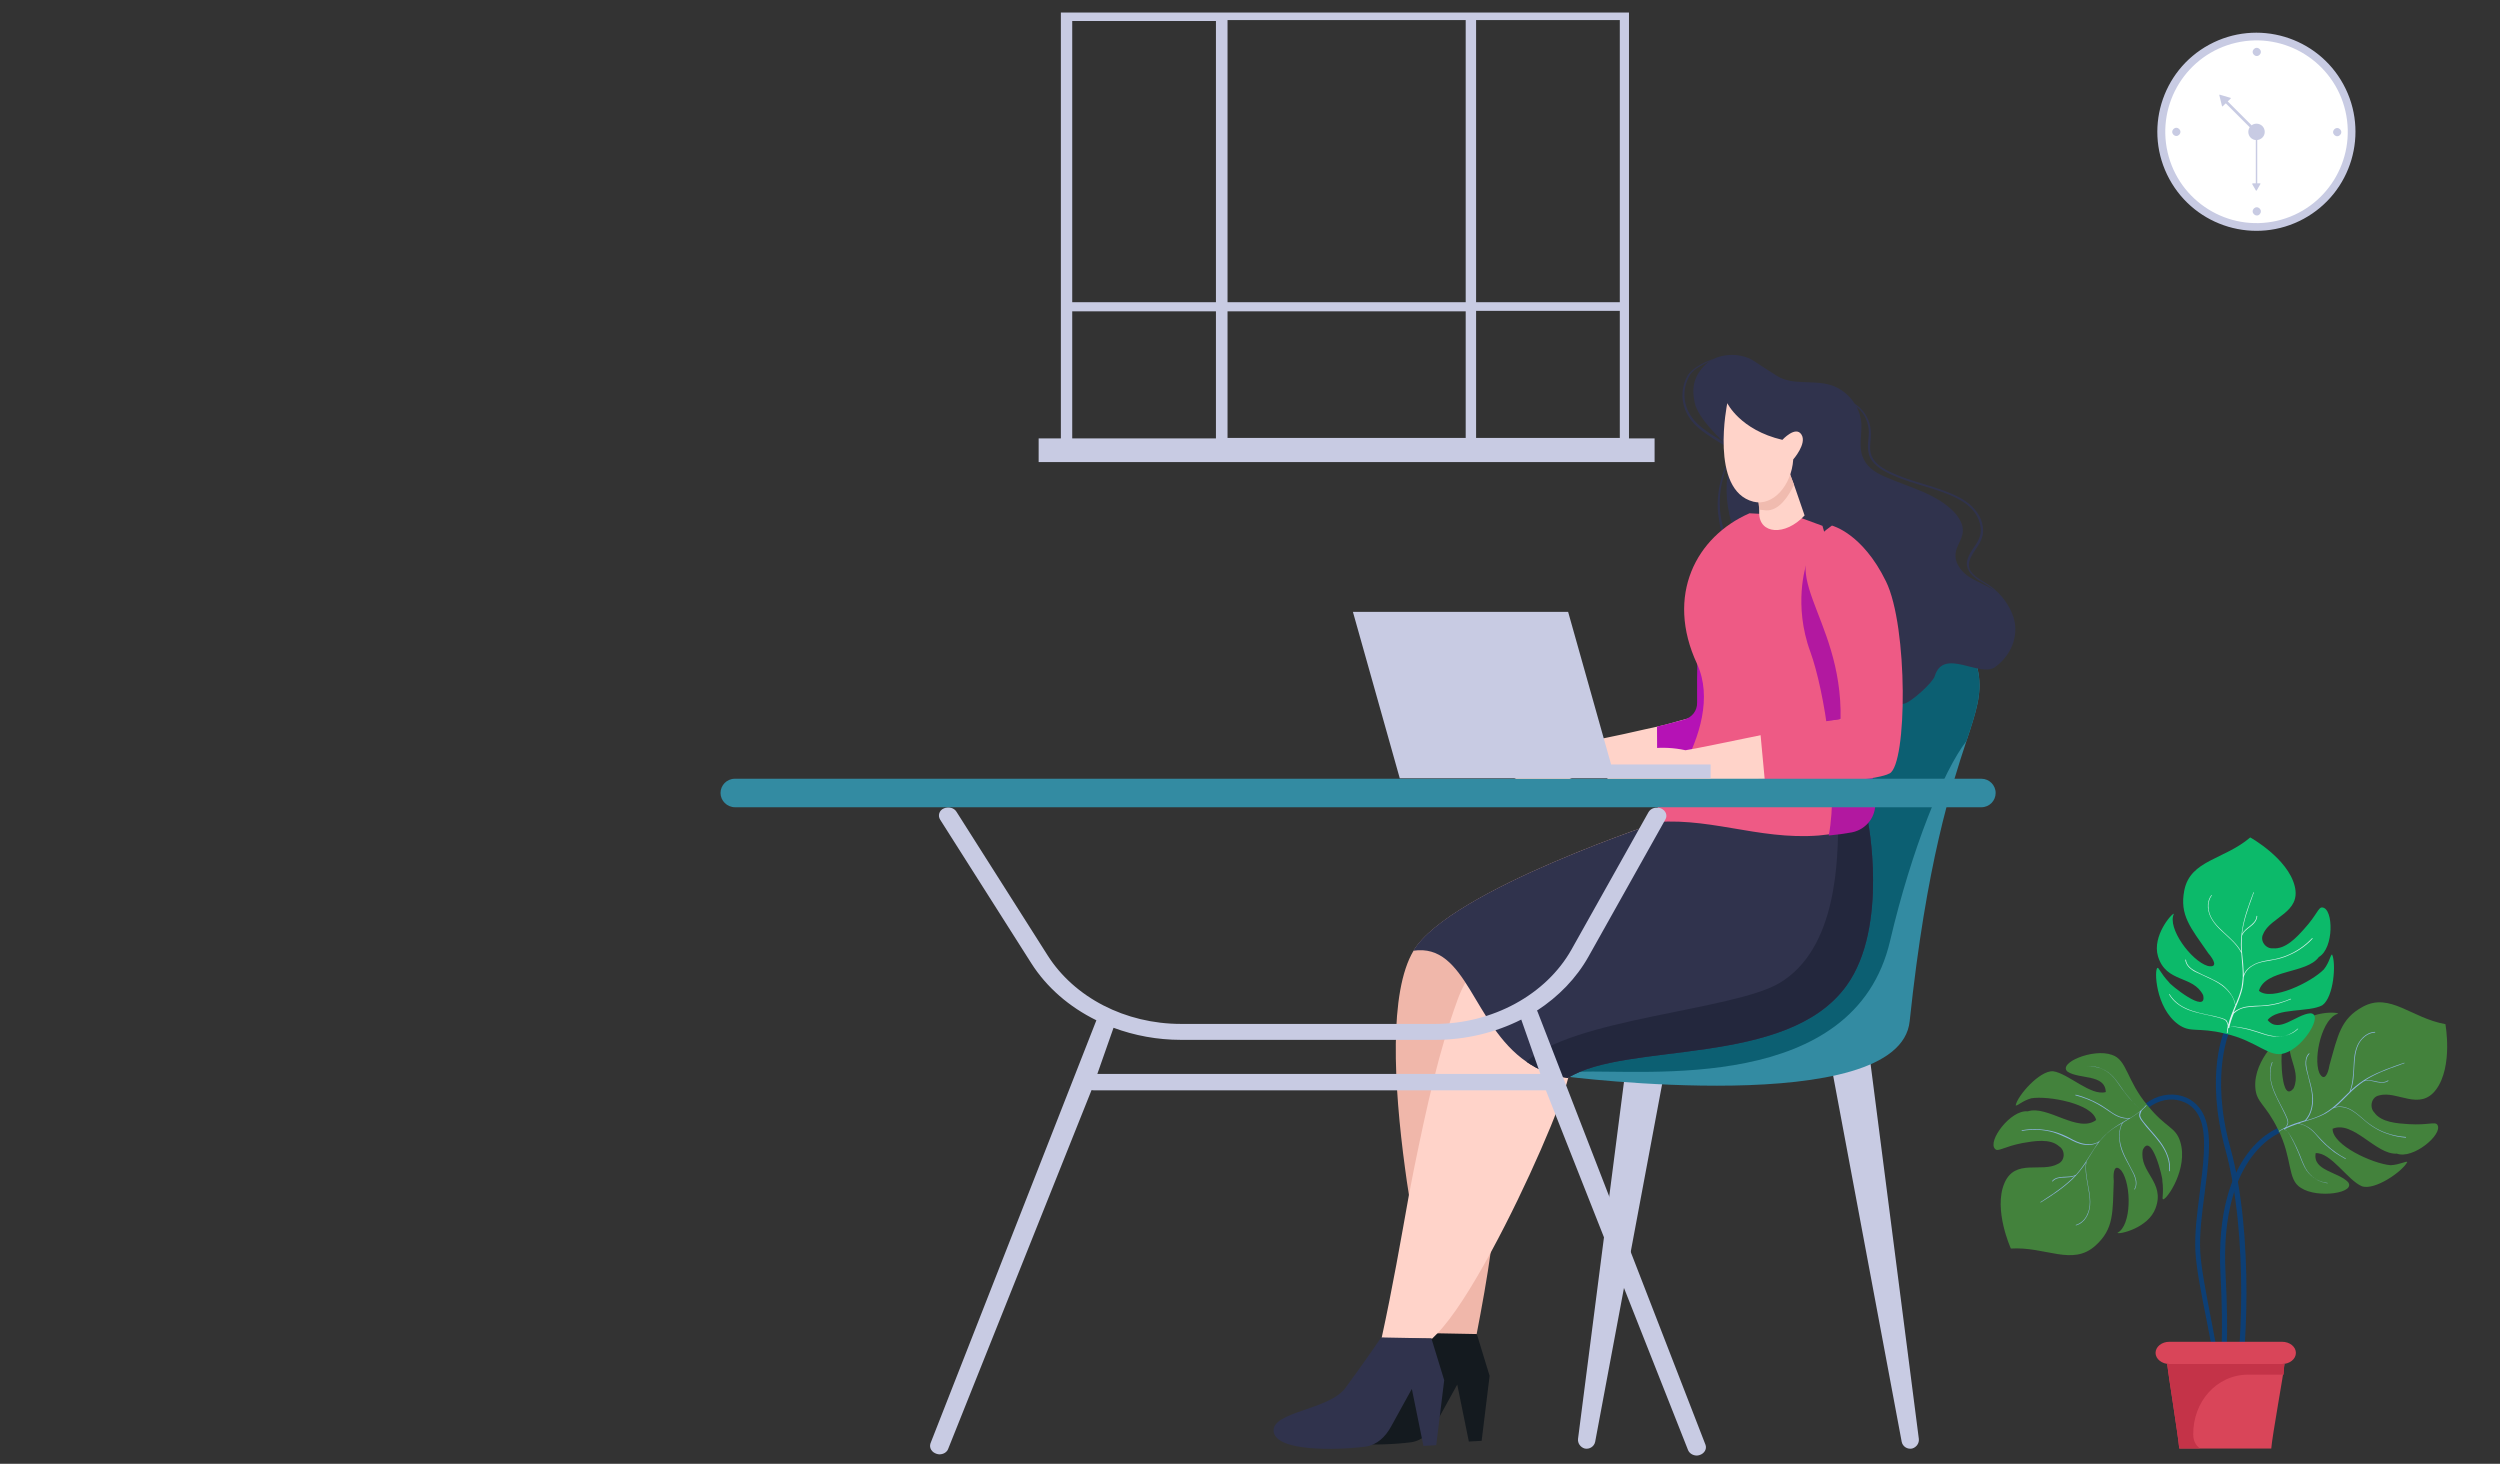 <?xml version="1.0" encoding="utf-8"?>
<!-- Generator: Adobe Illustrator 28.0.0, SVG Export Plug-In . SVG Version: 6.00 Build 0)  -->
<svg version="1.1" id="Layer_1" xmlns="http://www.w3.org/2000/svg" xmlns:xlink="http://www.w3.org/1999/xlink" x="0px" y="0px"
	 viewBox="0 0 1035 606" style="enable-background:new 0 0 1035 606;" xml:space="preserve">
<rect x="0" y="0" width="1035" height="606" fill="#333333" stroke="none"/>
<style type="text/css">
	.st0{fill:#C8CBE3;}
	.st1{fill:#338BA2;}
	.st2{fill:#0C5F72;}
	.st3{fill:#F0B7AA;}
	.st4{fill:#141A1F;}
	.st5{fill:#FFD3C9;}
	.st6{fill:#30334D;}
	.st7{fill:#23273D;}
	.st8{fill:#B512B5;}
	.st9{fill:#EE5A85;}
	.st10{fill:#B218A0;}
	.st11{fill:#F0BBAF;}
	.st12{fill:#0D3F75;}
	.st13{fill:#43823C;}
	.st14{fill:#8DB5E0;}
	.st15{fill:#0CBA6A;}
	.st16{fill:#DAF2EE;}
	.st17{fill:#D94559;}
	.st18{fill:#C43348;}
	.st19{fill:#FFFFFF;}
</style>
<path class="st0" d="M430,181.5v9.8h255v-9.8h-10.6V5.2l-235.2,0v176.3H430z M611.1,128.7h59.5v52.6h-59.5V128.7z M611.1,8.3h59.5
	v116.8h-59.5V8.3z M508.2,128.9h98.6v52.4h-98.6V128.9z M508.2,8.3h98.6v116.8h-98.6V8.3z M443.9,128.9h59.5v52.6h-59.5V128.9z
	 M443.9,8.7h59.5v116.4h-59.5V8.7z"/>
<path class="st0" d="M794.4,595.7l-21.9-170.1l-16.5,4.1l31.3,167.2c0.4,2,2.4,3.2,4.3,2.8C793.4,599.2,794.6,597.5,794.4,595.7z"/>
<path class="st0" d="M653.3,595.7l21.9-170.1l16.5,4.1l-31.3,167.2c-0.4,2-2.4,3.2-4.3,2.8C654.3,599.2,653.1,597.5,653.3,595.7z"/>
<path class="st1" d="M774.1,262.4c20.1-10,41.4-5.1,45,16.4c1.4,8.5-0.9,15.7-5,28c-6.2,18.9-16.5,49.9-23.5,116
	c-4.2,40.6-143.1,22.8-143.1,22.8S755.3,271.9,774.1,262.4z"/>
<path class="st2" d="M774.1,262.4c20.1-10,41.4-5.1,45,16.4c1.4,8.5-0.9,15.7-5,28c-9.5,12.2-22.7,44.7-31.6,82.7
	c-14.8,63.5-101.3,53.2-129,54.2C663.7,425.7,755.3,271.9,774.1,262.4z"/>
<path class="st3" d="M585.2,393.6c15.2-25.3,104.7-54.4,104.7-54.4h62.8l-32.9,18.7l-95.1,54.5l-8,4.6c1.4,16.4,3.1,32.7,3.8,50.5
	c0.6,15.3-0.7,31.9-3.3,50.5c-1.5,10.9-3.6,22.6-6,35h-16.4c0,0,0-0.3-0.2-0.8c-1.1-4.7-6.8-28.9-11.3-57.5
	c-0.6-3.6-1.1-7.2-1.6-10.9C577,449.1,575,410.7,585.2,393.6z"/>
<path class="st4" d="M590.6,551.9c0,0-8.1,11.9-14.8,20.9c-6.9,9.3-30.7,9.7-29.7,18.1c1,8.2,25.6,7.8,38.1,6.2
	c4.7-0.7,8.2-4.1,10.5-8.3l8.6-15.6l4.8,23.6l5.3-0.3l3.3-26.9l-5.3-17.3L590.6,551.9z"/>
<path class="st5" d="M583.3,494.7c0.8-3.8,1.4-7.6,2.2-11.3c5.2-25.5,10.3-48.6,17.9-69.4c1.6-4.5,3.9-8.7,6.8-12.8
	c19.8-27.9,67.2-46.3,111.7-60.7c1.7-0.5,3.6-0.9,5.5-1.3c13.4-2.2,31.5,0.4,45.8,0c0,0,1.9,45.2-14.9,70.3
	c-21,31.3-93.6,16.7-109.1,36.9c-2.6,10.6-16.9,44.3-31.8,71.7c-7.9,14.6-16,27.5-22.6,34.2c-0.7,0.7-1.4,1.4-1.9,1.9l-20.9-0.3
	C576.5,533.3,580,513.1,583.3,494.7z"/>
<path class="st6" d="M571.8,553.7c0,0-8.1,11.9-14.8,20.9c-6.9,9.3-30.7,9.7-29.7,18.1c1,8.2,25.6,7.8,38.1,6.2
	c4.7-0.7,8.2-4.1,10.5-8.3l8.6-15.6l4.8,23.6l5.3-0.3l3.3-26.9l-5.3-17.3L571.8,553.7z"/>
<path class="st6" d="M689.9,339.2c0,0,46.6,0.3,71.1,0.2c5.3,0,9.7-0.1,12.2-0.2c0,0,8.9,44.3-8.7,68.8
	c-24.6,34.2-91.2,23-115.4,38.3c-6.9-1-12.5-3.5-17.1-6.7c-22.3-15.3-24.7-49.3-46.9-46C600.3,368.3,689.9,339.2,689.9,339.2z"/>
<path class="st7" d="M736.5,407.1c24.4-14.3,24.4-52.1,24.5-67.7c5.3,0,9.7-0.1,12.2-0.2c0,0,8.9,44.3-8.7,68.8
	c-24.6,34.2-91.2,23-115.4,38.3c-6.9-1-12.5-3.5-17.1-6.7C650,421.8,717.4,418.3,736.5,407.1z"/>
<path class="st6" d="M711.1,209.1c0,2.3,0.3,4.6,0.7,6.9s1,4.6,1.9,6.6c0.3,0.5,1.1,0.1,0.9-0.4c-0.8-2.4-1.6-4.7-2-7.2
	c-1.6-8.8,0-18.3,4.5-26.1c0.1-0.2-0.2-0.3-0.3-0.2c-1.4,2.2-2.5,4.5-3.4,7C711.9,200,711.1,204.7,711.1,209.1z"/>
<path class="st6" d="M696.8,166.6c0.7,3.8,2.7,7,5.4,9.7c2.9,2.7,6.3,4.8,9.7,6.9c3.6,2.2,7.5,4.4,11.4,5.8c0.3,0.2,0.6-0.5,0.3-0.7
	c-1.9-1.1-4.1-2-6.1-3.1c-2-1.1-4-2.2-5.9-3.4c-3.1-1.9-6.4-4-9.1-6.6c-2.6-2.6-4.5-5.9-5-9.7c-0.5-3.6,0.3-7.1,2.1-10.2
	c1.7-2.9,6.4-4.8,9.3-6.3c0.1-0.1,0-0.2-0.1-0.2c-3.6,1.3-8.6,3.8-10.3,7S696.1,162.9,696.8,166.6z"/>
<path class="st5" d="M705.5,296c-4.9,0.6-13.3,3.5-18,4.5c-9.8,2.1-19.9,4.7-32.6,6.8c0,0-12.9-8.6-16.4-4.2
	c-2.3,2.8,3.7,5.2,2.8,7.7c-1.2,3.3-26.1,1.2-18,8.6c6.3,5.8,18.6,9.7,32.4-0.4c11.8,3,27.2,3.8,40,2.8c11.9-1,21.6-3.6,24.2-7.7
	c4.5-7,8-25.5,8-25.5l-17.7-34.1L705.5,296z"/>
<path class="st8" d="M702.6,290.9c0.1,3.3-2.1,6.1-5.3,7c-3.8,1-8.1,2.2-11.3,2.9l0.1,22.4c11.9-0.9,27.3-1.7,34.5-6.9
	c6.8-4.9,22.5-46,22.5-46L712,224C703.4,232.7,702.4,265.2,702.6,290.9z"/>
<path class="st6" d="M701.6,166.7c1.4,6.6,10.7,15.2,15.6,19.8c-5.2,18.7-2.5,34.9,13.8,54.1c5.9,16.8,31.3,56.5,57.4,50.7
	c2.8-0.6,11.8-8.7,12.6-11.4c3.6-12,18.8,0.9,25.1-3.8c8-6,9.4-14.7,7.5-20.5c-0.3-0.9-0.7-1.9-1.1-2.8c-1.8-3.7-4.4-7-7.7-9.6
	c-1.5-1.2-3.2-2.1-4.8-3.1c-1.5-1-3.1-2.1-4.1-3.6c-2.2-3.6,0.8-7.1,2.7-10.1c1.1-1.6,2-3.4,2.3-5.3c0.3-2-0.1-4.2-0.8-6.1
	c-1.7-4.1-5.1-7-8.8-9c-4.1-2.2-8.5-3.6-12.9-5c-4.6-1.4-9.2-2.7-13.6-4.6c-3.7-1.6-8.4-3.7-10-7.8c-0.9-2.3-0.5-4.8-0.3-7.2
	c0.1-2.1,0.1-4.2-0.6-6.3c-1-3.2-3.1-6.1-6-7.9c-2.3-3.6-5.8-6.5-10-7.8c-7.2-2.2-15.7,0.2-22.1-3.7c-4.2-2.6-5.7-3.7-9.9-6.4
	c-5.7-3.6-15.1-3.1-19.8,1.6C701.4,155.5,700.2,160.2,701.6,166.7z M770.6,175.1c-0.2-2.4-0.9-4.7-2-6.8c0.2,0.1,0.3,0.2,0.3,0.3
	c3,2.5,4.8,6.4,4.8,10.4c0,2.4-0.6,4.8-0.3,7.3c0.2,2.1,1,4,2.5,5.5c1.4,1.5,3.1,2.7,4.9,3.6c2,1.1,4.2,1.9,6.3,2.8
	c4.4,1.6,9,2.9,13.5,4.3c4.3,1.4,8.7,3,12.5,5.5c3.6,2.4,6.4,6,6.9,10.4c0.3,2.1-0.3,4.1-1.3,5.9c-0.9,1.6-2.2,3.1-3.1,4.8
	c-0.8,1.5-1.5,3.2-1.3,5c0.3,1.7,1.2,3.1,2.5,4.3c1.4,1.3,3,2.2,4.6,3.1c1.5,0.9,3,1.9,4.3,3.1c-0.8-0.6-1.5-1.1-2.3-1.5
	c-3.1-1.7-6.4-2.9-9.2-5c-2.7-2.1-5-5.4-4.6-8.9c0.3-3.1,2.7-5.8,3-8.9c0.3-3.1-1.5-6-3.6-8.3c-7.2-7.5-18-10.1-27.6-14.2
	c-4-1.6-8-3.8-9.8-7.7C769.2,185.6,770.9,180.1,770.6,175.1z"/>
<path class="st9" d="M702.6,274.9c-13.3-28.5-0.3-52.8,21.7-62.4l18.8,1l11.4,4.2l1.7,5.9l7.5,25.5l8.5,82.8
	c0.6,6-3.6,11.5-9.6,12.7c-3.3,0.6-6.4,1-9.6,1.3c-25.8,2-46.5-8.5-71.8-5.1C681.1,340.7,715.3,302.6,702.6,274.9z"/>
<path class="st5" d="M728.3,210.9l0.9-10.8l10.5-7l3,7.5l4.4,12.8c-8.1,8.7-18.8,7.7-18.8-1V210.9z"/>
<path class="st10" d="M747.7,234c0,0,6-5.3,12.6-10.4l7.5,25.5l8.5,82.8c0.6,6-3.6,11.5-9.6,12.7c-3.3,0.6-6.4,1-9.6,1.3
	c4.2-21.9-1.8-60-7.6-76C742.3,250.4,747.7,234,747.7,234z"/>
<path class="st5" d="M697.8,310.6c6.9-1,55.7-11.6,64.3-12.7l5.7-48.9l-9.2-31.4c0,0,9.2,11.9,16.4,30c5.5,13.6,14.5,64.9,7.2,68.8
	c-7.2,3.6-26.2,5.2-42,5.8c-13.1,0.6-44.6,0.3-44.6,0.3s-25.8,6.6-30.2-0.3C661.7,316.7,678.1,306.3,697.8,310.6z"/>
<path class="st9" d="M762,297.8c0.9-44.2-30.5-61.3-3.6-80.2c0,0,12.6,3,22.4,23.1c9.2,18.7,8.8,75.7,1.5,79.5
	c-7.2,3.6-35.7,4.2-51.5,4.7l-2-21.4C737.5,301,753.5,298.9,762,297.8z"/>
<path class="st11" d="M726.6,199.4l13.6-5.7l2.5,7c-2.2,4.7-6.2,10.9-11.6,10.6c-0.9-0.1-1.9-0.2-2.7-0.3L726.6,199.4z"/>
<path class="st5" d="M725.9,207.7c8,2,15.8-6.6,16.5-17.5c0,0,5.8-6.6,3.4-10.3c-2.4-3.8-7.9,2.2-7.9,2.2
	c-17.5-4.1-22.8-15.2-22.8-15.2S707.6,203,725.9,207.7z"/>
<path class="st0" d="M387.8,601.9c0.3,0.1,0.8,0.2,1.1,0.2c1.7,0,3.2-0.9,3.7-2.4l59.3-148.4c0.3,0,0.6,0.1,0.9,0.1H640l58.8,148.8
	c0.5,1.4,2,2.4,3.7,2.4c0.3,0,0.8-0.1,1.1-0.2c2-0.6,3.1-2.5,2.5-4.2l-69.6-179.5c-0.1-0.1-0.2-0.2-0.2-0.3
	c8.9-5.8,16.3-13.4,21.3-22.3l31.9-56.9c0.9-1.6,0.2-3.6-1.8-4.5c-1.9-0.8-4.2-0.2-5.2,1.5l-31.9,56.9
	c-10.5,18.7-32.7,30.8-56.6,30.8H488.9c-23,0-44.1-10.9-55.2-28.4L396,336.1c-1-1.7-3.4-2.3-5.3-1.4c-1.9,0.8-2.5,3-1.5,4.6
	l37.7,59.4c6.4,10.1,15.8,18.2,27,23.7l-68.7,175.2C384.6,599.5,385.8,601.3,387.8,601.9z M454.3,444.6l6.7-19.1
	c8.6,3.2,18.1,5,27.9,5h105.3c12.7,0,24.9-3,35.6-8.4l7.9,22.5H454.3z"/>
<path class="st1" d="M298.3,328.3c0-3.2,2.6-5.9,5.9-5.9h516.1c3.2,0,5.9,2.6,5.9,5.9c0,3.2-2.6,5.9-5.9,5.9H304.3
	C301,334.2,298.3,331.5,298.3,328.3z"/>
<path class="st0" d="M560.1,253.3l19.4,68.9h80.1h9h39.6v-5.7h-41.2l-17.8-63.2H560.1z"/>
<path class="st12" d="M924,582c4.2-18.3,7-70.8-2.7-106.1c-8.7-31.6-0.3-49.7,0.1-50.4l1.9,0.8c-0.1,0.2-8.5,18.2,0.1,49
	c9.8,35.6,7,88.6,2.7,107.1L924,582z"/>
<path class="st12" d="M915.1,582.2c0.1,0,6.8-4.7,4.2-54.3c-2.8-52.8,24.4-61.3,25.6-61.6l0.6,2c-0.3,0-26.9,8.3-24.1,59.5
	c2.7,50.8-4.1,55.7-5.4,56.2L915.1,582.2z"/>
<path class="st12" d="M917.6,580.5c1.4-6-1.4-20.5-4.2-34.6c-2-10.1-4.1-20.5-4.5-27.7c-0.4-7.4,0.7-16,1.8-24.4
	c1.4-11.4,2.9-22.1,0.6-29.4c-1.4-4.3-4.3-7.4-8.4-8.6c-4.4-1.4-9.4-0.3-13.3,2.7l-1.3-1.6c4.5-3.5,10.2-4.6,15.2-3.1
	c4.7,1.4,8.2,5.1,9.7,10c2.5,7.8,1,18.7-0.5,30.4c-1.1,8.2-2.2,16.8-1.8,24c0.4,7,2.5,17.5,4.4,27.5c2.9,14.9,5.7,29,4.2,35.4
	L917.6,580.5z"/>
<path class="st13" d="M996.6,481.1c-0.3-0.6-3,1.1-6.9,1.3c-7.3-0.6-24.2-8.3-24-15.1c8.6-3.6,18,10.9,26.6,10.3
	c6.7,2.5,19.2-8,16.8-11.9c-0.9-1.5-3.8,0.2-11.8-0.3c-4.8-0.3-11.5-0.7-14.4-4.9c-2-2.1-1.2-6.4,2.1-7c7.5-2.1,16.8,6.7,23.6-2.5
	c7-9.6,3.8-27,3.8-27c-14.1-2.5-23-13.3-34.2-7.2c-9.2,5-10.3,11.8-13.8,24.2c-0.6,3.8-2.2,7-4.2,3.2c-2.7-6.6,1.4-23.1,7.8-24.5
	c-0.3-0.9-12.9-1.2-17.8,6.1c-6.6,9.7,3.1,16.1-0.6,24.7c-5.3,6.8-5.3-13.9-4.9-14.3c0.7-5.3,2.1-7.2,1.6-7.5
	c-1.3-0.8-13.4,9.8-12.6,21.5c0.4,6.4,4.2,6.7,9.4,17.4c6.2,12.4,3.7,20.7,9.5,24.2c6.9,4.5,22.9,2.1,19.5-2.4
	c-4.1-4.3-14.8-4.7-13.4-12c6.4-0.3,13.2,11.2,19.1,13.7C983.2,493,994.7,484.9,996.6,481.1z"/>
<path class="st14" d="M963.6,489.9c-1.9-0.3-3.6-0.9-5.1-1.9c-1.6-1.1-2.9-2.5-3.9-4.2c-1-1.9-1.8-3.9-2.5-5.8c-0.8-2-1.8-4.1-2.8-6
	c-0.6-1-1.1-2-1.8-3c-0.5-0.6-1.1-1.2-1.9-1.4c1.9-1,3.8-1.7,5.8-2.4c1.6,0.2,3,0.8,4.3,1.7c1.4,0.9,2.5,2.1,3.6,3.4
	c1.1,1.3,2.2,2.5,3.4,3.6c1.2,1.1,2.4,2.1,3.7,3.1c1.4,1,3,1.9,4.6,2.8c0.1,0.1,0.3-0.1,0.1-0.2c-2.9-1.5-5.6-3.5-8-5.7
	c-1.2-1.1-2.4-2.4-3.5-3.6c-1.1-1.2-2.2-2.5-3.6-3.4c-1.3-0.8-2.7-1.5-4.2-1.8c0.3-0.1,0.4-0.2,0.7-0.3c2.7-0.8,5.4-1.6,8-2.7
	c1.9-0.8,3.6-1.8,5.2-3.1c1.9-1.1,4.4-0.8,6.4,0c2.2,0.9,4,2.5,5.8,4c1.7,1.5,3.4,2.9,5.3,4c1.8,1.1,3.8,2,5.8,2.6
	c2.3,0.8,4.7,1.2,7,1.4c0.1,0,0.2-0.3,0-0.3c-4.4-0.3-8.7-1.5-12.5-3.7c-2-1.2-3.8-2.5-5.5-4.1c-1.8-1.5-3.6-3.1-5.7-4
	c-1.8-0.8-4-1.1-5.9-0.4c0.3-0.1,0.4-0.3,0.6-0.4c1.9-1.6,3.7-3.5,5.5-5.3c1.9-1.9,3.9-3.6,6.1-5.1c1.7-0.7,3.6-0.1,5.3,0.3
	c1.6,0.3,3.5,0.5,4.9-0.5c0.1-0.1-0.1-0.3-0.2-0.2c-1.5,1.1-3.6,0.7-5.3,0.3c-1.4-0.3-2.8-0.6-4.2-0.3c4.4-2.8,9.4-4.7,14.4-6.4
	c0.6-0.3,1.3-0.5,1.9-0.7c0.1,0,0.1-0.3-0.1-0.2c-5.2,1.8-10.4,3.6-15.2,6.3c-2.4,1.4-4.5,3-6.4,4.7c-0.2,0.3-0.4,0.4-0.6,0.6
	c1.4-3.3,1.4-7,1.6-10.5c0.2-3.8,0.6-8,3.2-10.9c1.4-1.5,3.2-2.6,5.3-2.7c0.2,0,0.2-0.3,0-0.3c-3.8,0.2-6.6,3.4-7.7,6.7
	c-1.3,3.7-0.9,7.8-1.4,11.7c-0.2,2.1-0.5,4.3-1.4,6.4c-1.5,1.4-3,3-4.5,4.4c-0.9,0.8-1.9,1.7-2.9,2.5c-1.1,0.8-2.2,1.6-3.5,2.3
	c-2.3,1.2-4.7,2-7.1,2.7c2.2-2.5,3-6,2.9-9.2c-0.2-4.2-1.8-8.2-2.6-12.3c-0.4-2.1-0.5-4.5,1.1-6.1c0.1-0.2-0.1-0.3-0.2-0.2
	c-1.3,1.2-1.5,3.1-1.4,4.8c0.1,1,0.3,2,0.6,3c0.3,1,0.6,2.1,0.8,3.1c1,3.7,1.9,7.7,1,11.6c-0.4,1.9-1.3,3.7-2.6,5.2
	c-0.1,0-0.3,0.1-0.3,0.1c-2.6,0.8-5.2,1.6-7.6,2.8c0.3-0.4,0.6-0.8,0.8-1.3c0.3-0.8,0-1.7-0.3-2.5c-0.8-2-1.9-4-2.9-5.9
	c-1.8-3.5-3.6-7.1-4-11.1c-0.2-2,0-4.1,0.8-6c0.1-0.1-0.1-0.3-0.2-0.1c-1.3,3.2-0.9,6.9,0.1,10.2c1.3,4,3.5,7.5,5.3,11.4
	c0.3,0.5,0.4,1.1,0.7,1.6c0.2,0.6,0.4,1.2,0.4,1.8c0,0.3-0.3,0.8-0.4,1.1c-0.2,0.4-0.4,0.8-0.8,1c-0.8,0.4-1.7,0.9-2.5,1.4
	c0,0,0.1,0.1,0.1,0.2c0.4-0.3,0.9-0.6,1.4-0.8c0.2-0.1,0.3-0.2,0.4-0.3c0.9,0.1,1.5,0.8,2,1.4c0.6,0.8,1,1.7,1.5,2.6
	c1.1,2,2,4.1,2.9,6.2c0.8,1.9,1.5,4,2.5,5.8c0.9,1.7,2.2,3.1,3.7,4.2c1.6,1.1,3.5,1.9,5.4,2.1C963.6,489.8,963.6,489.5,963.6,489.9z
	"/>
<path class="st13" d="M834.5,457.6c0.5,0.5,2.6-1.8,6.4-2.9c7.2-1.2,25.5,2.3,26.9,9c-7.5,5.6-20.2-6.3-28.3-3.6
	c-7.1-0.8-16.9,12.5-13.5,15.6c1.2,1.3,3.6-1,11.4-2.5c4.7-0.8,11.4-2,15.1,1.4c2.5,1.5,2.6,5.8-0.4,7.2c-6.8,3.9-17.9-2.4-22.3,8.1
	c-4.6,10.9,2.7,27,2.7,27c14.4-0.9,25.5,7.4,35-1.2c7.8-7,7.1-13.8,7.6-26.8c-0.4-3.9,0.4-7.4,3.2-4.2c4.2,5.8,4.2,22.7-1.7,25.7
	c0.5,0.8,12.8-1.9,15.8-10.2c4.1-10.9-6.9-14.8-5.3-24.1c3.6-7.9,8.5,12.2,8.1,12.7c0.7,5.3-0.3,7.5,0.3,7.7
	c1.4,0.4,10.6-12.7,7.1-23.9c-1.9-6.1-5.8-5.5-13.3-14.7c-9-10.5-8.6-19.2-15-21.2c-7.7-2.8-22.6,3.4-18.3,7
	c5,3.2,15.5,0.9,15.8,8.4c-6.2,1.8-15.5-7.7-21.8-8.6C844.4,443.1,835.2,453.7,834.5,457.6z"/>
<path class="st14" d="M864.4,441.6c1.8-0.2,3.6,0.1,5.3,0.7c1.8,0.7,3.4,1.8,4.7,3.1c1.5,1.5,2.6,3.3,3.9,5.1s2.7,3.6,4.2,5.2
	c0.8,0.8,1.5,1.7,2.4,2.5c0.6,0.5,1.4,0.9,2.1,0.9c-1.5,1.4-3.2,2.6-5,3.7c-1.5,0.3-3.1-0.1-4.6-0.6c-1.5-0.6-3-1.5-4.3-2.5
	c-1.4-0.9-2.7-1.9-4.2-2.7c-1.4-0.8-2.9-1.5-4.4-2.1c-1.7-0.7-3.4-1.3-5.2-1.7c-0.1,0-0.2,0.3,0,0.3c3.1,0.8,6.3,2,9.1,3.6
	c1.5,0.8,3,1.8,4.3,2.7c1.4,0.9,2.7,1.9,4.2,2.5c1.4,0.6,3,0.9,4.5,0.8c-0.2,0.1-0.4,0.3-0.6,0.3c-2.4,1.4-4.8,2.8-7,4.5
	c-1.6,1.3-3,2.6-4.3,4.2c-1.6,1.5-4.1,1.8-6.2,1.5c-2.4-0.3-4.5-1.4-6.5-2.5c-1.9-1-4-1.9-6.1-2.5c-2.1-0.6-4.2-0.9-6.4-1.1
	c-2.5-0.2-4.8,0-7.2,0.4c-0.2,0.1-0.2,0.3,0,0.3c4.3-0.8,8.8-0.6,13,0.6c2.2,0.7,4.2,1.6,6.3,2.6c2,1.1,4.2,2.2,6.4,2.5
	c2,0.3,4.2,0.1,5.9-1c-0.2,0.2-0.3,0.4-0.4,0.6c-1.4,2.1-2.7,4.3-4.1,6.4c-1.4,2.2-2.9,4.4-4.7,6.4c-1.5,0.9-3.5,0.8-5.2,0.9
	c-1.6,0.1-3.6,0.3-4.7,1.7c-0.1,0.2,0.1,0.3,0.2,0.2c1.2-1.4,3.2-1.6,5-1.6c1.4-0.1,3-0.1,4.2-0.7c-3.7,3.8-8.1,6.9-12.5,9.7
	c-0.6,0.4-1.1,0.8-1.7,1.1c-0.2,0.1,0,0.3,0.1,0.2c4.7-2.9,9.2-5.9,13.2-9.7c1.9-1.9,3.6-4,5.1-6.2c0.2-0.3,0.3-0.4,0.4-0.7
	c-0.5,3.6,0.3,7.1,0.9,10.6c0.7,3.8,1.3,7.9-0.6,11.4c-0.9,1.8-2.5,3.3-4.5,3.9c-0.1,0-0.1,0.2,0.1,0.2c3.6-1,5.5-4.7,5.8-8.3
	c0.3-4-0.9-7.8-1.4-11.7c-0.3-2.1-0.5-4.3-0.1-6.5c1.1-1.8,2.2-3.6,3.3-5.3c0.7-1,1.4-2,2.2-3.1c0.9-1.1,1.9-2.1,2.9-3.1
	c1.9-1.7,4.1-3.1,6.3-4.3c-1.5,3-1.4,6.5-0.6,9.7c1.1,4.1,3.6,7.5,5.4,11.4c0.8,1.9,1.5,4.2,0.3,6.2c-0.1,0.1,0.1,0.2,0.2,0.1
	c0.9-1.5,0.8-3.5,0.2-5.1c-0.3-1-0.8-1.9-1.3-2.8c-0.5-1-1-1.9-1.5-2.9c-1.9-3.5-3.6-7.1-3.7-11.1c0-2,0.3-4,1.4-5.7
	c0.1,0,0.3-0.1,0.3-0.2c2.4-1.4,4.7-2.8,6.8-4.5c-0.3,0.5-0.3,0.9-0.4,1.4c-0.1,0.8,0.4,1.6,0.9,2.3c1.3,1.8,2.7,3.5,4.2,5.1
	c2.6,3,5.2,6,6.5,9.8c0.7,2,1,4,0.8,6c0,0.2,0.3,0.3,0.3,0.1c0.4-3.6-0.8-7-2.5-9.9c-2.1-3.6-5.2-6.5-7.8-9.8
	c-0.4-0.5-0.8-0.9-1.1-1.4c-0.3-0.5-0.7-1-0.8-1.6c-0.2-0.3,0-0.8,0.1-1.2c0.1-0.4,0.3-0.8,0.5-1.2c0.7-0.7,1.4-1.4,2-2
	c-0.1-0.1-0.2-0.1-0.2-0.2c-0.3,0.4-0.8,0.8-1.1,1.2c-0.1,0.2-0.3,0.3-0.3,0.3c-0.8,0.2-1.6-0.3-2.3-0.9c-0.8-0.7-1.4-1.4-2.1-2.2
	c-1.5-1.7-3-3.5-4.2-5.3c-1.2-1.7-2.4-3.5-3.8-5c-1.4-1.4-2.9-2.5-4.7-3.2C868.4,441.6,866.3,441.3,864.4,441.6
	C864.2,441.5,864.3,441.7,864.4,441.6z"/>
<path class="st15" d="M965.5,395.2c-0.7-0.1-1,3.1-3.4,6.1c-5.1,5.3-21.8,13.4-26.9,8.9c2.6-9,19.8-7,24.8-14
	c6.3-3.6,6.1-20,1.5-20.5c-1.7-0.3-2.2,3-7.6,8.9c-3.2,3.6-7.8,8.5-12.9,8c-2.9,0.3-5.6-3.1-4-6c3-7.1,15.8-8.7,13-19.8
	c-2.9-11.5-18.4-20.1-18.4-20.1c-10.9,9.3-24.8,9.3-27.3,21.9c-2,10.3,2.5,15.3,9.9,26c2.5,2.9,4.1,6.2-0.2,5.3
	c-6.9-2.1-16.9-15.8-14-21.6c-0.8-0.3-9.1,9.2-6.6,17.6c3.4,11.2,14.5,7.7,18.7,16.1c1.9,8.4-14.1-4.7-14.1-5.3
	c-3.6-3.8-4.2-6.2-4.8-6c-1.4,0.5-0.9,16.5,8.6,23.4c5.2,3.7,7.9,1,19.4,3.8c13.5,3.1,18.3,10.3,24.7,8.1c8-2.5,16.2-16.3,10.6-16.5
	c-5.9,0.4-13,8.6-17.7,2.8c3.9-5.2,17-3.1,22.6-6.1C966.2,412.9,967.2,398.8,965.5,395.2z"/>
<path class="st16" d="M951.5,425.9c-1.3,1.3-2.9,2.2-4.7,2.7c-1.8,0.6-3.7,0.7-5.7,0.3c-2.1-0.3-4.2-1-6.2-1.7
	c-2.1-0.7-4.2-1.3-6.4-1.7c-1.1-0.2-2.3-0.4-3.4-0.5c-0.8-0.1-1.6,0-2.2,0.5c0.4-2,1.1-4,1.9-5.9c1.1-1.1,2.5-1.9,4-2.3
	c1.6-0.4,3.2-0.5,4.9-0.6c1.6-0.1,3.3-0.2,4.9-0.3c1.6-0.2,3.2-0.5,4.7-0.9c1.7-0.5,3.4-1.1,5.1-1.8c0.2,0,0.1-0.3-0.1-0.2
	c-3,1.3-6.2,2.2-9.5,2.6c-1.7,0.2-3.4,0.3-5.1,0.3c-1.7,0.1-3.3,0.2-4.9,0.6c-1.4,0.4-2.9,1.1-4.1,2.1c0.1-0.3,0.2-0.4,0.3-0.7
	c1.1-2.5,2.2-5.1,3-7.8c0.6-2,0.8-4,0.9-6c0.4-2.2,2.2-4,4.1-5c2-1.2,4.4-1.5,6.7-1.9c2.2-0.4,4.3-0.8,6.4-1.6c2-0.8,4-1.7,5.8-2.9
	c2-1.3,3.9-2.8,5.5-4.6c0.1-0.1-0.1-0.3-0.2-0.2c-3,3.2-6.7,5.7-10.8,7.3c-2.1,0.8-4.3,1.4-6.6,1.7c-2.3,0.4-4.7,0.8-6.7,1.9
	c-1.8,0.9-3.5,2.4-4.2,4.3c0-0.3,0-0.5,0-0.8c-0.1-2.5-0.3-5-0.6-7.5c-0.3-2.6-0.3-5.3-0.1-7.9c0.6-1.7,2.2-2.8,3.6-3.9
	c1.3-1,2.6-2.4,2.7-4.2c0-0.2-0.3-0.2-0.3,0c-0.1,2-1.7,3.2-3,4.3c-1.1,0.8-2.3,1.8-3,3.1c0.6-5.3,2.4-10.3,4.2-15.2
	c0.2-0.6,0.4-1.3,0.7-1.9c0.1-0.2-0.1-0.3-0.2-0.1c-1.9,5.1-3.9,10.3-4.7,15.7c-0.4,2.6-0.6,5.3-0.4,8c0,0.3,0.1,0.5,0.1,0.8
	c-1.7-3.1-4.5-5.5-7.1-7.9c-2.8-2.6-5.8-5.5-6.4-9.5c-0.3-2,0-4.2,1.3-5.9c0.1-0.1-0.1-0.2-0.2-0.1c-2.3,3-1.6,7.2,0.3,10.2
	c2,3.3,5.3,5.7,8.1,8.5c1.5,1.5,3,3.2,4,5.2c0.2,2.1,0.3,4.2,0.5,6.3c0.1,1.2,0.1,2.5,0.1,3.7c0,0.1,0,0.1,0,0.1
	c-0.1,1.4-0.3,2.8-0.5,4.2c-0.6,2.5-1.5,4.8-2.5,7.2c-0.6-3.2-2.8-6.1-5.3-8.1c-3.4-2.5-7.5-3.8-11.2-5.8c-1.9-1-3.8-2.5-4-4.7
	c-0.1-0.2-0.3-0.2-0.3,0c0.2,1.8,1.4,3.2,2.9,4.2c0.8,0.6,1.8,1,2.7,1.4c1,0.5,1.9,0.9,3,1.4c3.6,1.6,7.2,3.4,9.7,6.6
	c1.3,1.5,2.1,3.4,2.4,5.3c-0.1,0.1-0.1,0.3-0.2,0.3c-1,2.5-2.1,5-2.7,7.6c-0.1-0.5-0.3-0.9-0.5-1.4c-0.4-0.8-1.4-1-2.1-1.3
	c-2-0.6-4.2-1.1-6.4-1.5c-3.8-0.8-7.8-1.8-11.1-4c-1.7-1.2-3.1-2.6-4.2-4.4c0-0.2-0.3,0-0.2,0.1c1.8,3.1,4.7,5.1,8,6.4
	c3.9,1.5,8,2,12.1,3.1c0.6,0.2,1.1,0.3,1.7,0.5c0.5,0.2,1.1,0.4,1.6,0.8c0.3,0.3,0.4,0.7,0.6,1c0.1,0.3,0.3,0.8,0.3,1.2
	c-0.2,0.9-0.3,1.9-0.4,2.9c0.1,0.1,0.2,0.1,0.3,0.1c0-0.6,0.1-1.1,0.2-1.6c0-0.1,0.1-0.3,0.1-0.4c0.6-0.6,1.5-0.7,2.4-0.6
	c1,0.1,2,0.3,3,0.5c2.2,0.4,4.4,1,6.5,1.7c1.9,0.6,4,1.4,6,1.7c1.9,0.3,3.8,0.3,5.7-0.2c1.9-0.6,3.6-1.5,5.1-2.9
	C951.3,426,951.1,425.8,951.5,425.9z"/>
<path class="st17" d="M945.8,564.7c-0.3,3.6-5.1,29.7-5.5,35h-38.1c-0.4-5.2-4.7-31.7-5-35H945.8z"/>
<path class="st18" d="M945.7,564.6h-48.5c0.3,3.3,4.6,29.9,5,35h8.5c-1.5-1.1-2.7-2.9-2.7-5.8c-0.1-13.3,9.5-24.7,22.8-24.7h14.7
	C945.5,566.8,945.6,565.2,945.7,564.6L945.7,564.6z"/>
<path class="st17" d="M892.4,560.1c0-2.5,2.5-4.6,5.7-4.6h46.7c3.1,0,5.7,2,5.7,4.6c0,2.5-2.5,4.6-5.7,4.6h-46.7
	C895,564.7,892.4,562.6,892.4,560.1z"/>
<path class="st0" d="M953.7,90.6C973.6,79.8,981,54.9,970.2,35c-10.8-19.9-35.7-27.3-55.6-16.5c-19.9,10.8-27.3,35.7-16.5,55.6
	C908.9,94,933.8,101.4,953.7,90.6z"/>
<path class="st19" d="M942.7,91.4c20.3-4.7,33-25,28.3-45.4c-4.7-20.3-25-33-45.3-28.3c-20.3,4.7-33,25-28.3,45.4
	C902.1,83.4,922.4,96.1,942.7,91.4z"/>
<path class="st19" d="M934.2,18.2c20.1,0,36.3,16.3,36.3,36.4S954.3,91,934.2,91c-20.1,0-36.3-16.3-36.3-36.4S914.1,18.2,934.2,18.2
	z"/>
<path class="st19" d="M934.2,18.2c20.1,0,36.3,16.3,36.3,36.4S954.3,91,934.2,91c-20.1,0-36.3-16.3-36.3-36.4S914.1,18.2,934.2,18.2
	z"/>
<path class="st0" d="M933.9,78.1V57.8c0-0.3,0.1-0.4,0.3-0.4c0.1,0,0.3,0.2,0.3,0.4v20.3c0,0.3-0.1,0.4-0.3,0.4
	C934,78.6,933.9,78.3,933.9,78.1z"/>
<path class="st0" d="M932.4,76.2l1.5,2.6c0.1,0.2,0.3,0.2,0.4,0l1.5-2.6c0.1-0.2,0-0.3-0.2-0.3h-3C932.5,75.9,932.4,76.1,932.4,76.2
	z"/>
<path class="st0" d="M931.3,52.6l-11-11c-0.2-0.3-0.2-0.6,0-0.8c0.3-0.2,0.6-0.2,0.8,0l11,11c0.2,0.3,0.2,0.6,0,0.8
	c-0.1,0.1-0.2,0.2-0.3,0.2C931.6,52.8,931.5,52.7,931.3,52.6z"/>
<path class="st0" d="M918.8,39.4l1.1,4.5c0,0.2,0.3,0.2,0.3,0.1l3.3-3.2c0.1-0.1,0.1-0.3-0.1-0.3l-4.4-1.3
	C918.9,39.1,918.8,39.3,918.8,39.4z"/>
<path class="st0" d="M934.2,58c-1.9,0-3.4-1.5-3.4-3.4c0-1.9,1.5-3.4,3.4-3.4s3.4,1.5,3.4,3.4C937.6,56.5,936.1,57.9,934.2,58z"/>
<path class="st0" d="M934.3,23.2c-0.9,0-1.7-0.8-1.7-1.7s0.8-1.7,1.7-1.7c0.9,0,1.7,0.8,1.7,1.7S935.2,23.2,934.3,23.2z"/>
<path class="st0" d="M934.3,89.2c-0.9,0-1.7-0.8-1.7-1.7c0-0.9,0.8-1.7,1.7-1.7c0.9,0,1.7,0.8,1.7,1.7
	C936,88.4,935.2,89.3,934.3,89.2z"/>
<path class="st0" d="M901,56.3c-0.9,0-1.7-0.8-1.7-1.7c0-0.9,0.8-1.7,1.7-1.7s1.7,0.8,1.7,1.7C902.7,55.5,901.9,56.3,901,56.3z"/>
<path class="st0" d="M967.6,56.4c-0.9,0-1.7-0.8-1.7-1.7c0-0.9,0.8-1.7,1.7-1.7c0.9,0,1.7,0.8,1.7,1.7
	C969.3,55.6,968.5,56.4,967.6,56.4z"/>
</svg>
